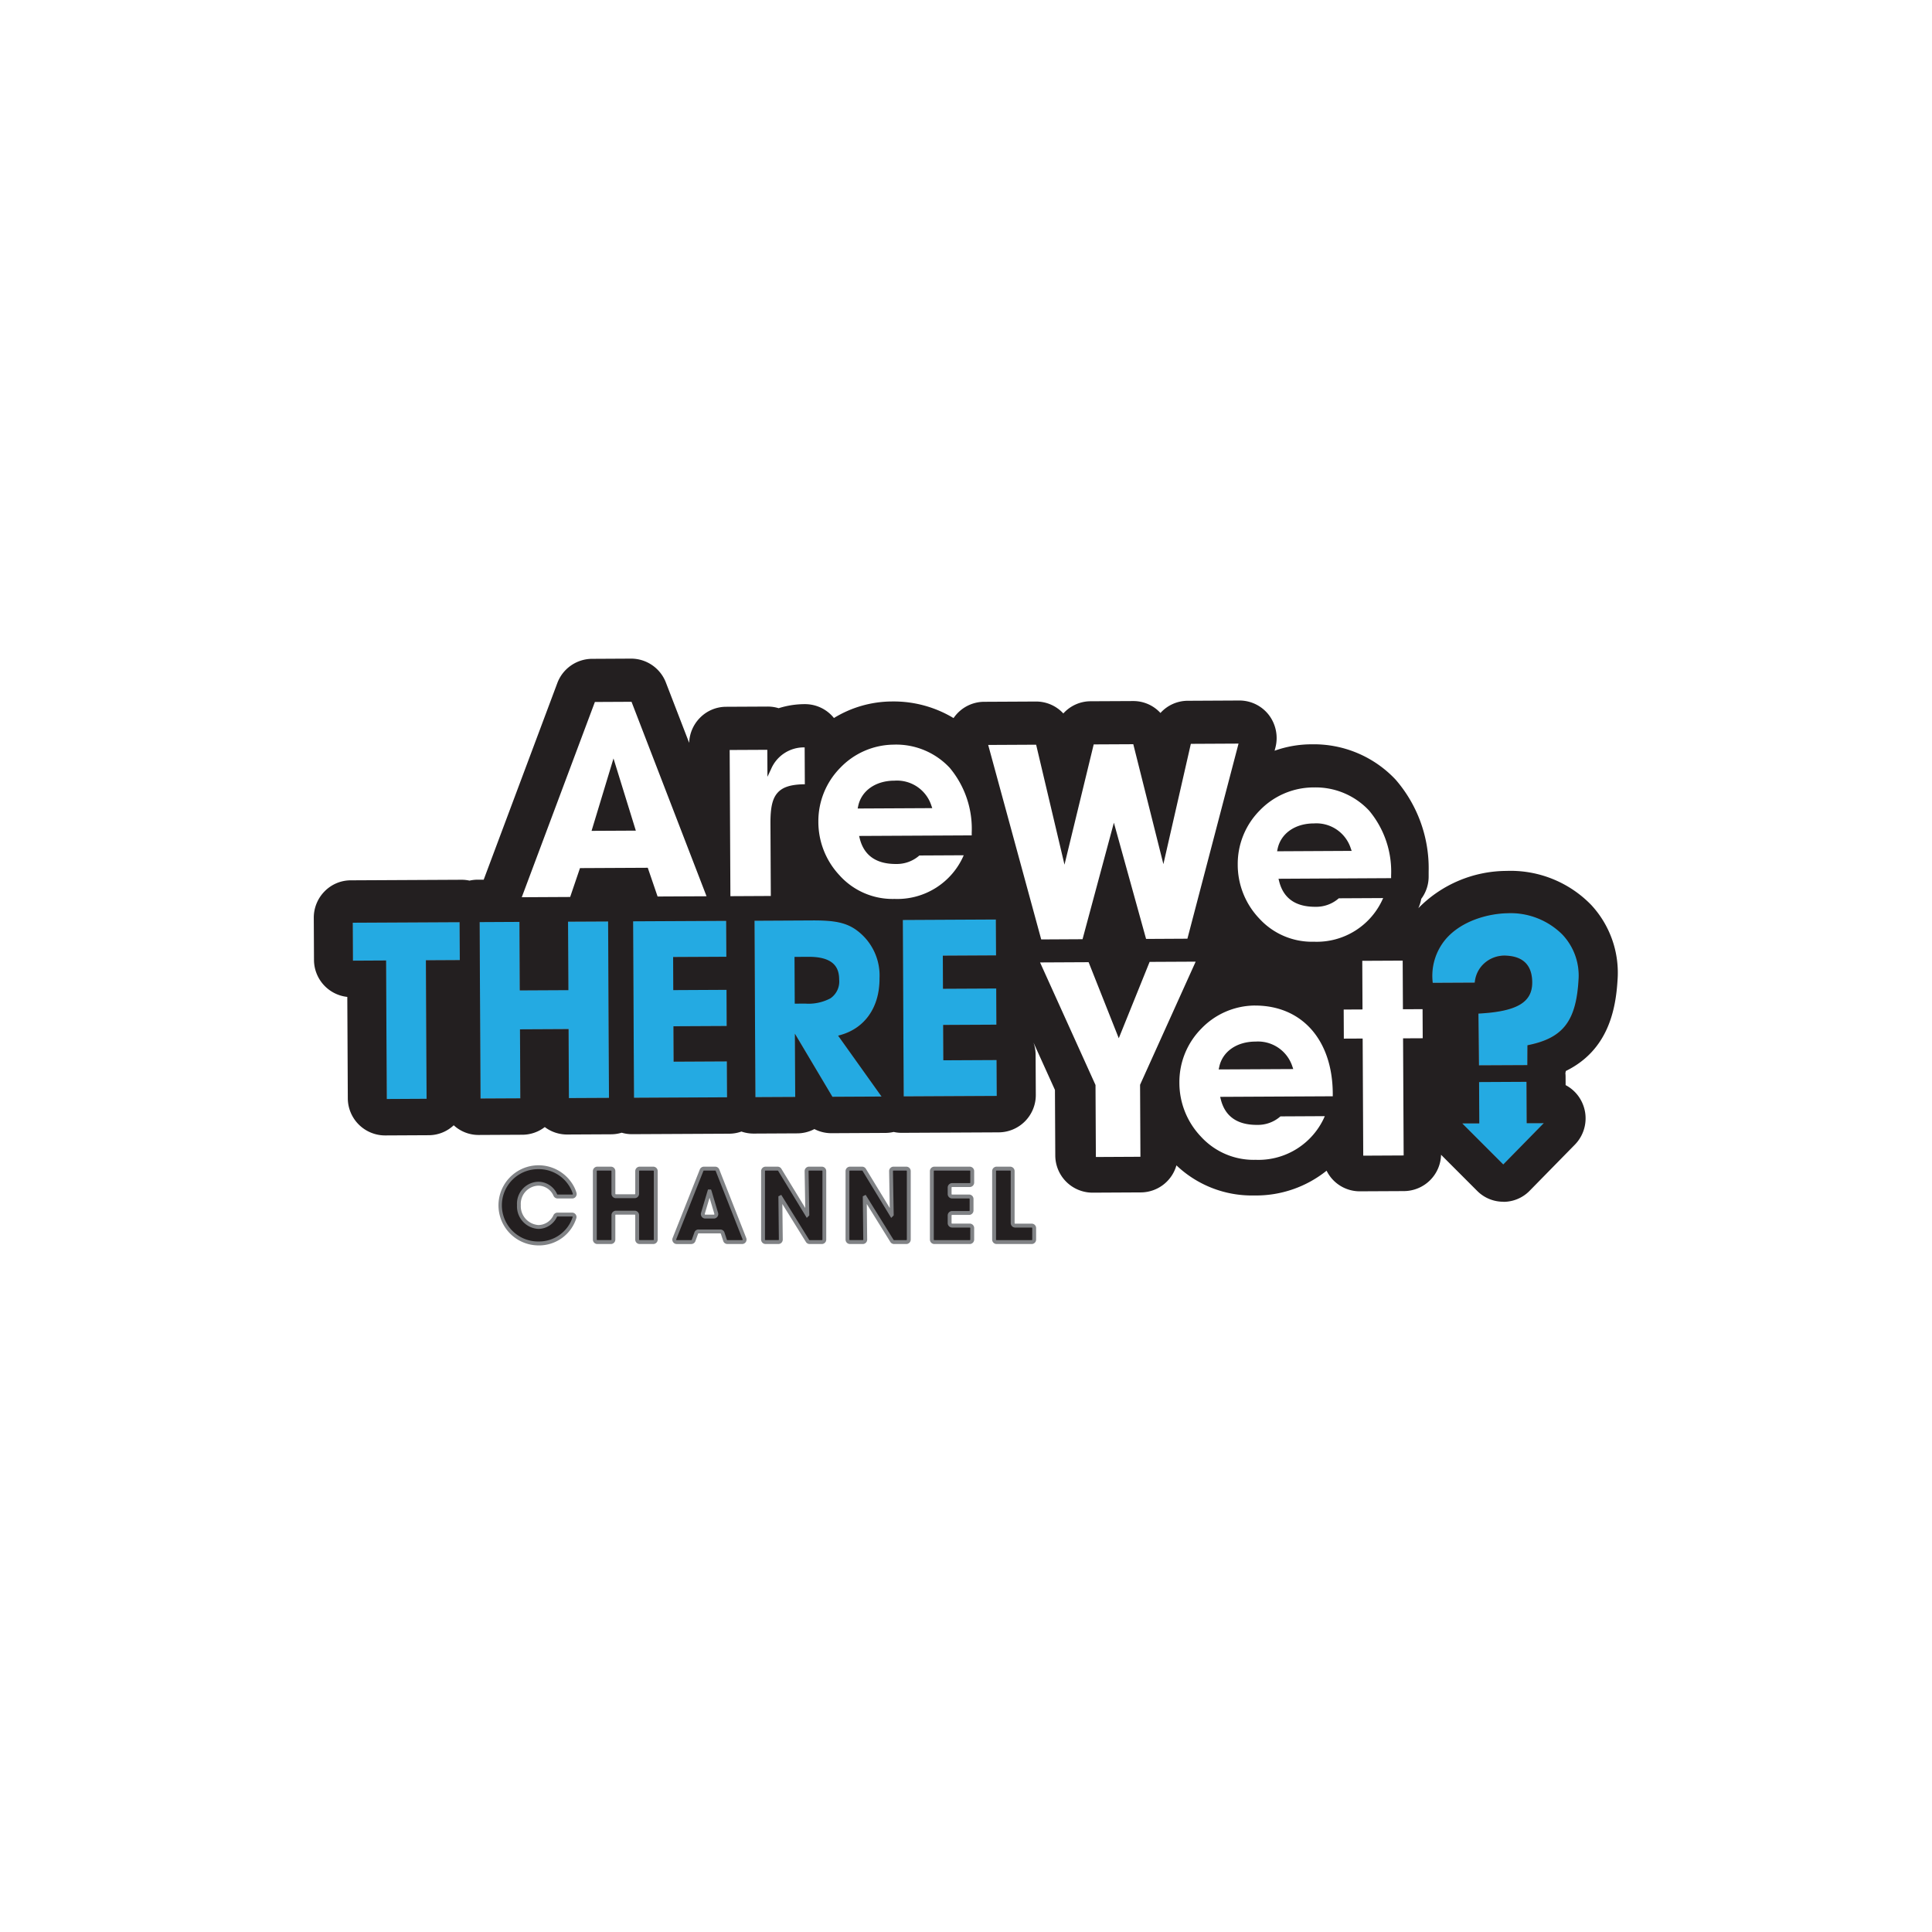 <svg xmlns="http://www.w3.org/2000/svg" xmlns:xlink="http://www.w3.org/1999/xlink" width="261" height="261" viewBox="0 0 261 261">
  <defs>
    <filter id="Ellipse_34" x="0" y="0" width="261" height="261" filterUnits="userSpaceOnUse">
      <feOffset dy="2" input="SourceAlpha"/>
      <feGaussianBlur stdDeviation="7.5" result="blur"/>
      <feFlood flood-opacity="0.102"/>
      <feComposite operator="in" in2="blur"/>
      <feComposite in="SourceGraphic"/>
    </filter>
    <clipPath id="clip-path">
      <rect id="Rectangle_7865" data-name="Rectangle 7865" width="176.433" height="100.246" transform="translate(75.6 97.6)" fill="#fff"/>
    </clipPath>
  </defs>
  <g id="Group_25296" data-name="Group 25296" transform="translate(5.5 3.5)">
    <g id="Group_24709" data-name="Group 24709">
      <g transform="matrix(1, 0, 0, 1, -5.5, -3.5)" filter="url(#Ellipse_34)">
        <circle id="Ellipse_34-2" data-name="Ellipse 34" cx="108" cy="108" r="108" transform="translate(22.5 20.5)" fill="#fff"/>
      </g>
    </g>
    <g id="Group_25330" data-name="Group 25330" transform="translate(-38.816 -22.723)" clip-path="url(#clip-path)">
      <path id="Path_62466" data-name="Path 62466" d="M164.625,136.291h-.064a10.136,10.136,0,0,0-7.2,3.131,10.253,10.253,0,0,0-2.952,7.268,10.552,10.552,0,0,0,2.918,7.319,9.644,9.644,0,0,0,7.351,3.128h.065a9.762,9.762,0,0,0,9.312-5.9l-5.992.03a4.61,4.61,0,0,1-3.157,1.148h-.046c-2.654,0-4.289-1.163-4.859-3.46l-.082-.327,15.214-.077v-.377c-.037-7.224-4.155-11.88-10.5-11.88Z" transform="translate(38.231 18.77)" fill="#fff"/>
      <path id="Path_62467" data-name="Path 62467" d="M141.734,132.4l7.491,16.559v.056l.049,9.668,6.019-.03-.048-9.726.024-.053,7.485-16.58-6.221.031-4.167,10.316-4.074-10.274Z" transform="translate(32.084 16.834)" fill="#fff"/>
      <path id="Path_62468" data-name="Path 62468" d="M171.649,159.254l-.079-15.821-2.541.012L169,138.462l2.541-.013-.031-6.57,6.5-.033.031,6.57,2.655-.013.024,4.983-2.654.013.079,15.823Z" transform="translate(45.313 16.614)" fill="#fff"/>
      <path id="Path_62469" data-name="Path 62469" d="M169.938,116.447h-.065a10.139,10.139,0,0,0-7.2,3.131,10.256,10.256,0,0,0-2.952,7.268,10.542,10.542,0,0,0,2.918,7.319,9.64,9.64,0,0,0,7.35,3.129h.065a9.767,9.767,0,0,0,9.312-5.9l-5.992.03a4.611,4.611,0,0,1-3.157,1.15h-.046c-2.654,0-4.289-1.164-4.859-3.46l-.082-.327,15.212-.08v-.374a12.832,12.832,0,0,0-2.961-8.738,9.858,9.858,0,0,0-7.537-3.141Z" transform="translate(40.808 9.143)" fill="#fff"/>
      <path id="Path_62470" data-name="Path 62470" d="M137.014,112.638l7.166,26.285,5.584-.028L154,123.154l4.351,15.7,5.581-.028,6.907-26.357-6.444.033-3.707,16.244-4.068-16.2-5.349.027-3.946,16.246-3.829-16.207Z" transform="translate(29.794 7.213)" fill="#fff"/>
      <path id="Path_62471" data-name="Path 62471" d="M124.481,130.273a9.641,9.641,0,0,0,7.35,3.128h.065a9.759,9.759,0,0,0,9.312-5.9l-5.992.03a4.606,4.606,0,0,1-3.156,1.148c-2.676.01-4.334-1.151-4.907-3.46l-.08-.327,15.212-.077v-.377a12.832,12.832,0,0,0-2.961-8.738,9.886,9.886,0,0,0-7.6-3.141,10.124,10.124,0,0,0-7.2,3.131,10.253,10.253,0,0,0-2.952,7.268,10.532,10.532,0,0,0,2.918,7.317Z" transform="translate(22.298 7.255)" fill="#fff"/>
      <path id="Path_62472" data-name="Path 62472" d="M104.465,108.689,94.59,135.061l6.538-.034,1.327-3.9,9.158-.046,1.326,3.882,6.612-.033-10.136-26.27Z" transform="translate(9.213 5.368)" fill="#fff"/>
      <path id="Path_62473" data-name="Path 62473" d="M113.5,113.152l.1,19.749,5.459-.027-.049-9.781c-.009-2.122.251-3.307.9-4.089.692-.83,1.816-1.2,3.745-1.221l-.024-4.981a4.807,4.807,0,0,0-4.536,2.929l-.492,1.043-.018-3.647-5.085.025Z" transform="translate(18.387 7.376)" fill="#fff"/>
      <path id="Path_62474" data-name="Path 62474" d="M89.448,134.6l.093,18.711-5.9.03-.093-18.711-4.478.024L79.039,129,94,128.926l.028,5.654Zm18.8,18.616L108.2,143.9l-6.039.03.046,9.322-5.9.03-.121-24.366,5.9-.03.046,9.252,6.039-.03-.046-9.252,5.937-.03.12,24.364-5.937.03Zm8.793-.045-.12-24.365,13.094-.065.027,5.379-7.191.037.019,3.942,7.191-.037.027,5.415-7.191.036.021,4.249,7.191-.036.027,5.381Zm26.922-.137-4.653-7.824.039,7.847-5.9.03-.122-24.364,8.008-.042c2.546-.013,4.478.149,6.113,1.305a7.855,7.855,0,0,1,3.29,6.8c.019,3.94-2,6.9-5.424,7.874L151.255,153l-7.295.037Zm9.518-.048-.122-24.365,13.1-.065.027,5.379-7.192.036.019,3.942,7.192-.036.027,5.413-7.192.037.021,4.249,7.192-.036.027,5.379Zm81.254,9.306-6.18-6.18,2.673-.009-.027-5.581,6.93-.034.027,5.592,2.675-.009-6.1,6.221ZM245.158,137.1c-.336,5.44-2.073,7.922-6.894,8.93l-.016,2.727-7.053.036-.077-7.509c5.575-.252,7.279-1.556,7.268-3.97-.01-2.057-1.008-3.227-3.221-3.342a3.721,3.721,0,0,0-4.025,3.645l-6.168.031c-.76-6.959,5.471-9.82,10.295-9.937C240.536,127.588,245.528,131.122,245.158,137.1Z" transform="translate(1.669 14.608)" fill="#24aae2"/>
      <path id="Path_62475" data-name="Path 62475" d="M234.816,162.755,228,155.941l3.045-.01-.028-5.58,7.452-.039.027,5.593,3.042-.01-6.723,6.86Zm-5.548-6.292,5.545,5.545,5.473-5.583-2.306.007-.028-5.592-6.408.033.028,5.581-2.3.007ZM83.46,153.693l-.093-18.71-4.478.022-.03-6.181,15.483-.079.03,6.183-4.58.022.093,18.711-6.425.033Zm.426-19.24.093,18.711,5.381-.028-.093-18.711,4.58-.024-.026-5.127-14.439.073.026,5.128,4.478-.024Zm12.238,19.176L96,128.737l6.425-.033.046,9.252,5.517-.028-.046-9.252,6.458-.031.123,24.891-6.459.033-.046-9.321-5.517.028.046,9.321-6.425.033Zm.4-24.368.119,23.838,5.381-.027-.046-9.322,6.561-.033.046,9.321,5.415-.027-.119-23.838-5.414.027.046,9.252-6.561.033-.046-9.252-5.381.028Zm20.335,24.264-.123-24.892,13.616-.068.03,5.906-7.191.037.016,3.413,7.191-.036.03,5.942-7.191.036.018,3.722,7.191-.036.03,5.906Zm.4-24.368.119,23.838,12.572-.064-.024-4.853-7.191.037-.024-4.778,7.191-.036-.024-4.888-7.191.037-.022-4.469,7.191-.036-.024-4.853-12.572.064Zm16,24.283-.122-24.891,8.266-.042c2.74-.015,4.641.2,6.266,1.353a8.087,8.087,0,0,1,3.4,7.017c.019,3.943-1.938,6.915-5.259,8.021l6.028,8.447-7.95.04-4.24-7.129.036,7.151-6.425.031Zm.4-24.366.119,23.838,5.381-.027-.042-8.544,5.066,8.519,6.639-.034-5.866-8.222.358-.1c3.3-.942,5.253-3.79,5.234-7.622a7.583,7.583,0,0,0-3.177-6.587c-1.521-1.077-3.27-1.273-5.966-1.259l-7.745.04ZM153.3,153.339l-.123-24.891,13.617-.07.03,5.908-7.192.036.016,3.414,7.192-.036.03,5.941-7.192.037.019,3.722,7.192-.036.028,5.906Zm.4-24.368.119,23.838,12.575-.064-.024-4.852-7.192.036-.024-4.776,7.191-.036-.024-4.888-7.192.036-.021-4.467,7.191-.037-.024-4.852-12.575.064Zm77.317,20.172-.082-8.026.252-.012c5.838-.263,7.029-1.671,7.02-3.705-.01-2-.955-2.975-2.975-3.079a3.562,3.562,0,0,0-2.7.968,3.4,3.4,0,0,0-1.048,2.412v.263l-6.661.034-.027-.236a8.269,8.269,0,0,1,1.88-6.572c2.249-2.6,5.951-3.591,8.667-3.656a10.423,10.423,0,0,1,7.843,3.045A8.576,8.576,0,0,1,245.5,137.2c-.345,5.594-2.219,8.089-6.894,9.126l-.018,2.776-7.571.039Zm.446-7.522.071,6.992,6.536-.031.016-2.681.206-.045c4.6-.961,6.35-3.236,6.686-8.688a8.056,8.056,0,0,0-2.171-6.224,9.907,9.907,0,0,0-7.454-2.884c-2.606.064-6.151,1.01-8.287,3.477a7.7,7.7,0,0,0-1.778,5.932l5.678-.028a3.925,3.925,0,0,1,1.2-2.534,4.1,4.1,0,0,1,3.091-1.112c2.292.119,3.457,1.332,3.469,3.6C238.742,140.12,236.633,141.351,231.463,141.622Z" transform="translate(1.581 14.521)" fill="#808285"/>
      <path id="Path_62476" data-name="Path 62476" d="M162.823,139.75c-2.468.012-4.218,1.305-4.62,3.233l9.383-.048a4.637,4.637,0,0,0-4.763-3.186Z" transform="translate(40.073 20.448)" fill="#231f20"/>
      <path id="Path_62477" data-name="Path 62477" d="M157.986,143.334l.067-.319c.432-2.078,2.345-3.429,4.874-3.443h.039a4.883,4.883,0,0,1,4.972,3.362l.12.349Zm4.944-3.235c-2.173.012-3.781,1.038-4.285,2.7l8.666-.043a4.4,4.4,0,0,0-4.345-2.661Z" transform="translate(39.968 20.362)" fill="#231f20"/>
      <path id="Path_62478" data-name="Path 62478" d="M247.972,138.108a14.956,14.956,0,0,0-11.268-4.525,16.41,16.41,0,0,0-11.939,5.205,12.946,12.946,0,0,0-.934,1.219c-.055-.013-.108-.025-.165-.036a18.937,18.937,0,0,0,.909-1.755,4.845,4.845,0,0,0,.37-1.23,4.806,4.806,0,0,0,.985-2.949l0-.642c-.049-10.005-6.463-16.96-15.6-16.914a14.764,14.764,0,0,0-5.336,1.025l.241-.919a4.83,4.83,0,0,0-.835-4.161,4.736,4.736,0,0,0-3.78-1.862l-6.99.036a4.73,4.73,0,0,0-3.674,1.787,4.726,4.726,0,0,0-3.691-1.749l-5.758.03a4.733,4.733,0,0,0-3.673,1.785,4.732,4.732,0,0,0-3.692-1.748l-7.028.034a4.737,4.737,0,0,0-3.762,1.9,4.861,4.861,0,0,0-.273.407,15.254,15.254,0,0,0-8.416-2.342,14.854,14.854,0,0,0-7.886,2.32,4.723,4.723,0,0,0-3.852-1.959,11.281,11.281,0,0,0-3.549.563,4.652,4.652,0,0,0-1.5-.235l-5.608.028a4.773,4.773,0,0,0-4.724,4.821l.006,1.2-3.655-9.471a4.75,4.75,0,0,0-4.449-3.055l-5.308.027a4.752,4.752,0,0,0-4.418,3.1L98.711,134.777l-1.005,0a4.8,4.8,0,0,0-1.091.134,4.725,4.725,0,0,0-1.092-.122l-14.961.076a4.772,4.772,0,0,0-4.724,4.821l.028,5.654a4.777,4.777,0,0,0,4.5,4.767l.069,13.922a4.774,4.774,0,0,0,4.773,4.773l5.9-.03a4.716,4.716,0,0,0,3.373-1.445,4.713,4.713,0,0,0,3.388,1.411l5.9-.03a4.7,4.7,0,0,0,3.014-1.109,4.706,4.706,0,0,0,3.025,1.08l5.937-.03a4.723,4.723,0,0,0,1.427-.229,4.733,4.733,0,0,0,1.429.214l13.094-.067a4.7,4.7,0,0,0,1.653-.307,4.721,4.721,0,0,0,1.656.291l5.9-.03a4.694,4.694,0,0,0,2.3-.615,4.7,4.7,0,0,0,2.309.591l7.295-.037a4.668,4.668,0,0,0,1.108-.138,4.755,4.755,0,0,0,1.115.128l13.1-.067a4.772,4.772,0,0,0,4.724-4.821l-.027-5.379a4.832,4.832,0,0,0-.5-2.122,5.16,5.16,0,0,0,.26-.656l3.373,7.455.043,8.9a4.772,4.772,0,0,0,4.773,4.772l6.542-.033a4.766,4.766,0,0,0,4.643-3.9,14.564,14.564,0,0,0,10.693,4.313,14.828,14.828,0,0,0,9.839-3.506,4.749,4.749,0,0,0,4.4,2.944l5.981-.031a4.775,4.775,0,0,0,4.726-4.821l0-.456,5.326,5.326a4.717,4.717,0,0,0,6.716-.034l6.1-6.221a4.833,4.833,0,0,0,1.005-5.228,4.769,4.769,0,0,0-2.327-2.471l-.006-1.283a4.548,4.548,0,0,0-.03-.515c.037-.147.067-.3.092-.447,5.654-2.7,6.707-8.045,6.958-12.105a13.211,13.211,0,0,0-3.477-9.958ZM91,145.667l.093,18.711-5.9.03L85.1,145.7l-4.478.024-.028-5.655,14.961-.076.027,5.655Zm18.8,18.616-.046-9.321-6.039.031.046,9.321-5.9.03-.121-24.365,5.9-.03.046,9.252,6.039-.031-.046-9.252,5.937-.03.12,24.365-5.937.03Zm1.942-31.072-1.327,3.9-7.1.036,10.072-26.9,5.308-.027,10.341,26.8-7.178.037-1.328-3.884Zm6.851,31.027-.12-24.364,13.094-.067.027,5.381-7.191.036.019,3.942,7.191-.036.027,5.413-7.191.037.021,4.249,7.191-.037.027,5.381ZM131.612,137l-.1-20.278,5.608-.028.013,2.756a5.146,5.146,0,0,1,5.03-3.085l.028,5.513h-.15c-3.738.019-4.518,1.307-4.5,5.046l.049,10.044-5.981.03Zm13.9,27.1-4.653-7.824.039,7.849-5.9.03-.12-24.365,8.006-.04c2.546-.013,4.478.149,6.113,1.3a7.855,7.855,0,0,1,3.29,6.8c.019,3.942-2,6.9-5.422,7.874l5.945,8.332-7.295.037Zm.968-29.934a10.746,10.746,0,0,1-2.991-7.5A10.651,10.651,0,0,1,153.9,116c6.392-.033,10.789,4.589,10.827,12.142,0,.189,0,.414,0,.642l-15.141.077c.535,2.149,2.073,3.275,4.653,3.261a4.358,4.358,0,0,0,3.059-1.148l6.5-.033a10.112,10.112,0,0,1-9.725,6.431,9.875,9.875,0,0,1-7.605-3.209Zm8.55,29.887-.122-24.365,13.1-.065L168.03,145l-7.192.037.019,3.942,7.192-.037.027,5.415-7.192.036.021,4.249,7.192-.036.027,5.381Zm11.324-48.014,7.028-.036,3.628,15.35,3.738-15.387,5.756-.03,3.852,15.35,3.512-15.387,6.99-.036-7.044,26.885-5.982.031-4.148-14.972-4.038,15.012-5.982.031-7.31-26.813Zm21.123,46.238.05,9.931-6.542.034-.05-9.931L173.3,145.434l7.14-.037,3.9,9.836,3.989-9.876,6.8-.034Zm15.545,5.1a4.358,4.358,0,0,0,3.059-1.148l6.506-.034a10.112,10.112,0,0,1-9.726,6.431,9.869,9.869,0,0,1-7.6-3.208,10.742,10.742,0,0,1-2.991-7.5A10.651,10.651,0,0,1,202.68,151.25c6.393-.033,10.789,4.591,10.828,12.142,0,.189,0,.416,0,.642l-15.139.077c.533,2.15,2.072,3.275,4.651,3.261Zm7.727-24.218a9.87,9.87,0,0,1-7.605-3.209,10.743,10.743,0,0,1-2.991-7.5,10.651,10.651,0,0,1,10.415-10.663c6.392-.031,10.788,4.591,10.827,12.144,0,.189,0,.414,0,.642l-15.139.076c.533,2.15,2.072,3.275,4.651,3.263a4.365,4.365,0,0,0,3.059-1.148l6.5-.033a10.113,10.113,0,0,1-9.725,6.431Zm12.337,28.874-5.981.031-.079-15.823-2.541.013-.022-4.455,2.543-.013-.033-6.57,5.981-.031.034,6.57,2.654-.013.021,4.455-2.654.015.08,15.823Zm13.2,1.332-6.181-6.18,2.673-.01-.027-5.58,6.93-.036.027,5.593,2.675-.01-6.1,6.221Zm10.424-25.2c-.336,5.44-2.073,7.922-6.894,8.93l-.016,2.728-7.053.036-.077-7.51c5.575-.252,7.28-1.555,7.268-3.97-.01-2.057-1.008-3.227-3.221-3.342a3.721,3.721,0,0,0-4.025,3.645l-6.168.031c-.76-6.958,5.471-9.82,10.295-9.936C242.088,138.652,247.079,142.188,246.709,148.167Z" transform="translate(0.116 3.548)" fill="#231f20"/>
      <path id="Path_62479" data-name="Path 62479" d="M236.368,178.108a4.958,4.958,0,0,1-3.526-1.464l-4.88-4.882a5.041,5.041,0,0,1-4.983,4.908L217,176.7h-.027a4.991,4.991,0,0,1-4.475-2.785,15.239,15.239,0,0,1-9.742,3.347h-.092a14.787,14.787,0,0,1-10.452-4.069,5.024,5.024,0,0,1-4.79,3.655l-6.542.034h-.025a5.041,5.041,0,0,1-5.009-5.035l-.045-8.842-2.9-6.405a5.087,5.087,0,0,1,.287,1.669l.027,5.379a5.043,5.043,0,0,1-4.984,5.087l-13.1.065a4.759,4.759,0,0,1-1.114-.12,4.992,4.992,0,0,1-1.109.132l-7.295.037h-.025a4.987,4.987,0,0,1-2.283-.557,5,5,0,0,1-2.3.579l-5.9.03h-.022a4.96,4.96,0,0,1-1.635-.275,4.959,4.959,0,0,1-1.653.291l-13.094.065a4.814,4.814,0,0,1-1.429-.2,4.983,4.983,0,0,1-1.427.215l-5.937.03h-.026a4.983,4.983,0,0,1-3-1.007,4.991,4.991,0,0,1-3.015,1.038l-5.9.03h-.026a4.935,4.935,0,0,1-3.361-1.31,4.936,4.936,0,0,1-3.374,1.343l-5.9.03h-.026a5.04,5.04,0,0,1-5.009-5.035l-.068-13.678a5.042,5.042,0,0,1-4.5-5.009l-.028-5.654a5.06,5.06,0,0,1,1.449-3.587,4.953,4.953,0,0,1,3.535-1.5l14.961-.076a4.925,4.925,0,0,1,1.092.116,4.982,4.982,0,0,1,1.091-.126l.826,0,9.948-26.567a5.041,5.041,0,0,1,4.661-3.269l5.308-.028h.025a5.04,5.04,0,0,1,4.668,3.223l3.148,8.158a5.048,5.048,0,0,1,1.447-3.376,4.953,4.953,0,0,1,3.535-1.5l5.608-.028a5.016,5.016,0,0,1,1.5.221,11.657,11.657,0,0,1,3.549-.549h.025a5.009,5.009,0,0,1,3.893,1.874,15.13,15.13,0,0,1,7.821-2.235h.092a15.658,15.658,0,0,1,8.245,2.244c.046-.068.1-.138.146-.2a5.021,5.021,0,0,1,3.968-2l7.026-.036a4.992,4.992,0,0,1,3.691,1.611,4.971,4.971,0,0,1,3.674-1.648l5.758-.028h.025a4.964,4.964,0,0,1,3.664,1.61,4.975,4.975,0,0,1,3.674-1.647l6.99-.036h.025a5.02,5.02,0,0,1,3.962,1.963,5.137,5.137,0,0,1,.881,4.392l-.113.429a14.967,14.967,0,0,1,4.954-.867h.089a15.142,15.142,0,0,1,11.309,4.773,18.271,18.271,0,0,1,4.461,12.405l0,.642a5.031,5.031,0,0,1-1,3.058,5.06,5.06,0,0,1-.38,1.231l-.013.03a16.78,16.78,0,0,1,11.9-5.036,15.169,15.169,0,0,1,11.464,4.608,13.464,13.464,0,0,1,3.546,10.154c-.241,3.921-1.231,9.444-6.983,12.267-.018.1-.039.193-.061.288.016.163.025.33.025.5l.006,1.12a5.028,5.028,0,0,1,2.306,2.532,5.086,5.086,0,0,1-1.06,5.516l-6.1,6.22a4.947,4.947,0,0,1-3.535,1.5h-.024Zm-8.932-7.613,5.773,5.774a4.457,4.457,0,0,0,6.347-.033l6.1-6.221a4.552,4.552,0,0,0,.949-4.941,4.507,4.507,0,0,0-2.2-2.336l-.147-.071-.007-1.447a4.421,4.421,0,0,0-.028-.487l-.006-.049.012-.046c.036-.138.064-.281.088-.423l.021-.138.125-.059c5.612-2.685,6.573-8.067,6.809-11.883a12.939,12.939,0,0,0-3.405-9.759,14.652,14.652,0,0,0-11.073-4.443,16.147,16.147,0,0,0-11.749,5.115,12.765,12.765,0,0,0-.913,1.194l-.1.15-.175-.042c-.051-.012-.1-.024-.154-.034l-.361-.073.189-.321a18.422,18.422,0,0,0,.894-1.73,4.574,4.574,0,0,0,.35-1.163l.01-.065.042-.053a4.524,4.524,0,0,0,.93-2.786l0-.643a17.737,17.737,0,0,0-4.323-12.047,14.43,14.43,0,0,0-10.923-4.6h-.091a14.48,14.48,0,0,0-5.244,1.007l-.478.189.373-1.421a4.6,4.6,0,0,0-.789-3.933,4.5,4.5,0,0,0-3.549-1.76H200.7l-6.99.036a4.451,4.451,0,0,0-3.472,1.689l-.2.251-.2-.249a4.454,4.454,0,0,0-3.465-1.653h-.024l-5.756.028a4.463,4.463,0,0,0-3.472,1.689l-.2.252-.2-.249a4.452,4.452,0,0,0-3.466-1.654h-.024l-7.028.036a4.5,4.5,0,0,0-3.554,1.8c-.094.125-.18.254-.26.385l-.137.23-.226-.144a15.131,15.131,0,0,0-8.274-2.3A14.63,14.63,0,0,0,146,113.331l-.206.131-.143-.2a4.5,4.5,0,0,0-3.642-1.85,11.011,11.011,0,0,0-3.468.549l-.082.027-.082-.027a4.313,4.313,0,0,0-1.414-.223l-5.608.03a4.432,4.432,0,0,0-3.166,1.344,4.523,4.523,0,0,0-1.3,3.211l.012,2.623-4.166-10.8a4.513,4.513,0,0,0-4.181-2.886h-.022l-5.308.027a4.513,4.513,0,0,0-4.175,2.929L98.977,135.126l-1.185.006a4.45,4.45,0,0,0-1.031.125l-.06.015-.06-.013a4.39,4.39,0,0,0-1.032-.116l-14.961.077a4.432,4.432,0,0,0-3.167,1.343,4.525,4.525,0,0,0-1.3,3.211l.028,5.655a4.512,4.512,0,0,0,4.255,4.5l.246.013.071,14.171a4.516,4.516,0,0,0,4.487,4.51h.023l5.9-.03a4.437,4.437,0,0,0,3.189-1.366l.185-.192.187.19a4.437,4.437,0,0,0,3.178,1.334h.023l5.9-.03a4.48,4.48,0,0,0,2.849-1.049l.165-.14.166.137a4.45,4.45,0,0,0,2.859,1.02l5.938-.03a4.455,4.455,0,0,0,1.349-.215l.079-.025.077.025a4.555,4.555,0,0,0,1.351.2l13.094-.067a4.378,4.378,0,0,0,1.562-.291l.091-.034.091.034a4.44,4.44,0,0,0,1.567.275l5.9-.03a4.456,4.456,0,0,0,2.179-.581l.126-.071.128.07a4.469,4.469,0,0,0,2.182.56l7.295-.037a4.389,4.389,0,0,0,1.048-.131l.061-.015.061.015a4.544,4.544,0,0,0,1.053.12l13.1-.067a4.516,4.516,0,0,0,4.466-4.555l-.027-5.381a4.534,4.534,0,0,0-.474-2l-.058-.117.056-.117a4.615,4.615,0,0,0,.247-.621l.2-.651,3.676,8.128v.056l.045,8.9a4.515,4.515,0,0,0,4.488,4.51h.022l6.542-.034a4.5,4.5,0,0,0,4.387-3.686l.091-.484.349.345a14.3,14.3,0,0,0,10.418,4.239h.089a14.477,14.477,0,0,0,9.671-3.443l.272-.233.138.331a4.476,4.476,0,0,0,4.139,2.782h.024l5.981-.03a4.517,4.517,0,0,0,4.466-4.556l-.006-1.092Zm8.935,3.327-6.814-6.814L232.6,167l-.027-5.58,7.451-.039.028,5.593,3.042-.01-6.725,6.86Zm-5.548-6.292,5.544,5.546,5.473-5.583-2.306.007-.028-5.592-6.407.033.027,5.581-2.3.007Zm-27.944,5.443a10.14,10.14,0,0,1-7.727-3.29A11.071,11.071,0,0,1,192.089,162a10.772,10.772,0,0,1,3.1-7.641,10.651,10.651,0,0,1,7.571-3.288h.068c6.661,0,10.983,4.862,11.021,12.405l0,.906-15.059.076c.576,1.816,2.009,2.736,4.264,2.736h.042a4.071,4.071,0,0,0,2.889-1.081l.073-.067,7.013-.034-.169.374c-1.972,4.345-5.323,6.561-9.961,6.585Zm-.048-21.371h-.065a10.13,10.13,0,0,0-7.2,3.131A10.251,10.251,0,0,0,192.612,162a10.545,10.545,0,0,0,2.918,7.319,9.641,9.641,0,0,0,7.35,3.128h.065a9.763,9.763,0,0,0,9.313-5.9l-5.994.031a4.616,4.616,0,0,1-3.156,1.148h-.048c-2.654,0-4.288-1.164-4.859-3.462l-.08-.325,15.212-.077v-.377c-.036-7.225-4.155-11.881-10.5-11.881ZM180.81,172.594l-.05-10.137-7.781-17.2,7.723-.04,3.725,9.4,3.811-9.435,7.387-.037-7.8,17.278.05,10.137-7.065.034Zm-7.02-26.812,7.491,16.559v.056l.049,9.668,6.019-.031-.048-9.726.024-.052,7.487-16.581-6.221.031-4.167,10.316-4.074-10.274-6.558.033Zm43.14,26.63-.079-15.821-2.541.012-.025-4.983,2.543-.012-.033-6.57,6.5-.034.033,6.572,2.654-.013.025,4.983-2.654.013.077,15.823-6.5.033Zm.441-16.351.079,15.823,5.459-.028-.079-15.821,2.654-.013-.019-3.93-2.654.013-.033-6.57-5.459.027.031,6.57-2.541.013.019,3.928,2.541-.012Zm-132.356,8.7-.093-18.71-4.478.022-.03-6.181,15.483-.079.03,6.181-4.58.024.093,18.711Zm.426-19.24.093,18.711,5.381-.028-.093-18.711,4.58-.024-.026-5.127-14.439.073.026,5.128,4.478-.024ZM97.679,164.7,97.555,139.8l6.425-.033.046,9.252,5.517-.028-.046-9.252,6.459-.031.123,24.891-6.459.033-.046-9.321-5.517.028.046,9.321-6.425.033Zm.4-24.368.119,23.838,5.381-.027-.046-9.322,6.561-.033.046,9.321,5.416-.027-.119-23.838-5.414.027.046,9.252-6.561.033-.046-9.252-5.381.028Zm20.334,24.264L118.29,139.7l13.617-.068.03,5.906-7.192.037.016,3.413,7.192-.036.028,5.942-7.191.036.018,3.722,7.192-.036.03,5.906Zm.4-24.368.119,23.838L131.506,164l-.024-4.853-7.192.037-.024-4.778,7.192-.036-.024-4.888-7.192.037-.022-4.469,7.192-.036-.024-4.853-12.573.064Zm16,24.283-.123-24.891,8.268-.042c2.737-.015,4.641.2,6.266,1.353a8.083,8.083,0,0,1,3.4,7.017c.019,3.943-1.938,6.915-5.259,8.021l6.028,8.447-7.95.04-4.24-7.129.036,7.151-6.425.031Zm.4-24.366.119,23.838,5.382-.027-.043-8.544,5.066,8.519,6.64-.034-5.866-8.222.358-.1c3.3-.942,5.253-3.79,5.234-7.622a7.584,7.584,0,0,0-3.178-6.587c-1.519-1.077-3.269-1.273-5.964-1.259l-7.746.04Zm19.635,24.266-.125-24.891,13.617-.07.03,5.908-7.191.036.016,3.414,7.192-.036.03,5.941-7.192.037.018,3.722,7.192-.036.03,5.906Zm.4-24.368.119,23.838,12.573-.064-.024-4.852-7.192.036-.024-4.776,7.192-.036-.024-4.888-7.192.036-.022-4.467,7.191-.037-.024-4.852-12.573.064Zm77.317,20.172-.082-8.026.251-.012c5.84-.263,7.029-1.671,7.02-3.705-.01-2-.955-2.975-2.975-3.079a3.562,3.562,0,0,0-2.7.968,3.408,3.408,0,0,0-1.049,2.412v.263l-6.661.034-.025-.236a8.263,8.263,0,0,1,1.88-6.572c2.247-2.6,5.951-3.591,8.667-3.656a10.42,10.42,0,0,1,7.841,3.045,8.571,8.571,0,0,1,2.315,6.624c-.345,5.594-2.219,8.09-6.894,9.126l-.016,2.776-7.571.039Zm.444-7.522.073,6.992,6.536-.031.015-2.681.208-.045c4.6-.961,6.349-3.236,6.686-8.688a8.057,8.057,0,0,0-2.173-6.224,9.907,9.907,0,0,0-7.454-2.884c-2.606.064-6.151,1.01-8.287,3.477a7.689,7.689,0,0,0-1.776,5.932l5.678-.028a3.911,3.911,0,0,1,1.2-2.534,4.088,4.088,0,0,1,3.089-1.112c2.292.119,3.459,1.332,3.471,3.6C240.295,151.187,238.186,152.418,233.016,152.689Zm-22.25-9.183a10.14,10.14,0,0,1-7.727-3.29,11.066,11.066,0,0,1-3.064-7.681,10.776,10.776,0,0,1,3.1-7.641,10.641,10.641,0,0,1,7.57-3.287,10.376,10.376,0,0,1,7.99,3.312,13.344,13.344,0,0,1,3.1,9.092l0,.9-15.058.077c.581,1.827,2.036,2.745,4.305,2.736a4.081,4.081,0,0,0,2.889-1.083l.073-.065,7.013-.036-.171.376c-1.971,4.345-5.323,6.561-9.961,6.585h-.067Zm-.048-21.372h-.065a10.13,10.13,0,0,0-7.2,3.131,10.256,10.256,0,0,0-2.952,7.268,10.545,10.545,0,0,0,2.918,7.319,9.642,9.642,0,0,0,7.351,3.128h.064a9.763,9.763,0,0,0,9.312-5.9l-5.992.031a4.625,4.625,0,0,1-3.157,1.149h-.046c-2.654,0-4.289-1.164-4.859-3.462l-.082-.325,15.212-.082v-.373a12.834,12.834,0,0,0-2.961-8.74,9.863,9.863,0,0,0-7.537-3.141ZM173.55,143.2l-.053-.195-7.4-27.144,7.576-.037,3.425,14.495,3.529-14.53,6.166-.031,3.637,14.495,3.316-14.529,7.537-.039L194.1,143.1l-6.38.033-3.947-14.244-3.842,14.282-6.38.033Zm-6.771-26.814,7.167,26.287,5.583-.03,4.234-15.739,4.35,15.7,5.583-.03,6.907-26.357-6.444.033L190.451,132.5l-4.066-16.2-5.349.027-3.946,16.246-3.83-16.207-6.48.033ZM154.1,137.729a10.13,10.13,0,0,1-7.726-3.291,11.066,11.066,0,0,1-3.064-7.681,10.783,10.783,0,0,1,3.1-7.641,10.651,10.651,0,0,1,7.57-3.288h.07a10.358,10.358,0,0,1,7.92,3.313,13.34,13.34,0,0,1,3.1,9.092l.006.906-15.059.076c.578,1.816,2.009,2.737,4.264,2.737h.043a4.078,4.078,0,0,0,2.887-1.083l.074-.065,7.011-.036-.169.376a10.435,10.435,0,0,1-9.961,6.585h-.07Zm-7.348-3.656a9.642,9.642,0,0,0,7.35,3.129h.065a9.765,9.765,0,0,0,9.312-5.9l-5.992.03a4.617,4.617,0,0,1-3.157,1.148c-2.675.01-4.332-1.151-4.905-3.462l-.082-.325,15.214-.077v-.377a12.83,12.83,0,0,0-2.963-8.74,9.891,9.891,0,0,0-7.6-3.141,10.131,10.131,0,0,0-7.2,3.132,10.26,10.26,0,0,0-2.954,7.267,10.544,10.544,0,0,0,2.92,7.319ZM103.015,137.5l10.27-27.427,5.667-.028,10.541,27.322-7.743.04-1.328-3.884-8.413.043-1.327,3.9Zm10.633-26.9-9.876,26.371,6.538-.034,1.327-3.9,9.157-.046,1.328,3.882,6.612-.033L118.6,110.569l-4.95.025Zm17.79,26.758-.1-20.8,6.129-.033.01,2.038a5.416,5.416,0,0,1,4.773-2.363h.261l.031,6.039-.411,0c-1.828.009-2.863.318-3.46,1.034-.563.676-.789,1.761-.778,3.745l.05,10.308-6.5.033Zm.42-20.279.1,19.751,5.459-.028-.049-9.781c-.009-2.122.251-3.307.9-4.089.692-.83,1.816-1.2,3.745-1.221l-.024-4.981a4.811,4.811,0,0,0-4.537,2.929l-.49,1.043-.018-3.647-5.085.025Z" transform="translate(0.031 3.461)" fill="#231f20"/>
      <path id="Path_62480" data-name="Path 62480" d="M168.133,119.906c-2.467.013-4.218,1.305-4.619,3.233l9.383-.048A4.639,4.639,0,0,0,168.133,119.906Z" transform="translate(42.65 10.821)" fill="#231f20"/>
      <path id="Path_62481" data-name="Path 62481" d="M163.3,123.489l.065-.319c.434-2.079,2.346-3.431,4.874-3.443h.039a4.881,4.881,0,0,1,4.972,3.361l.122.349Zm4.943-3.235c-2.171.01-3.78,1.038-4.283,2.7l8.664-.043A4.41,4.41,0,0,0,168.24,120.254Z" transform="translate(42.544 10.735)" fill="#231f20"/>
      <path id="Path_62482" data-name="Path 62482" d="M129.979,116.016c-2.467.012-4.218,1.3-4.62,3.233l9.383-.048A4.633,4.633,0,0,0,129.979,116.016Z" transform="translate(24.14 8.934)" fill="#231f20"/>
      <path id="Path_62483" data-name="Path 62483" d="M125.145,119.6l.067-.319c.432-2.078,2.345-3.429,4.873-3.443h.039A4.881,4.881,0,0,1,135.1,119.2l.122.349Zm4.941-3.235c-2.17.01-3.78,1.038-4.283,2.7l8.664-.045A4.4,4.4,0,0,0,130.086,116.363Z" transform="translate(24.036 8.847)" fill="#231f20"/>
      <path id="Path_62484" data-name="Path 62484" d="M101.176,123.041l5.271-.027-2.66-8.6Z" transform="translate(12.408 8.159)" fill="#231f20"/>
      <path id="Path_62485" data-name="Path 62485" d="M100.939,123.6l2.963-9.781,3.016,9.75-5.979.03Zm2.967-8-2.26,7.466,4.562-.024-2.3-7.442Z" transform="translate(12.293 7.867)" fill="#231f20"/>
      <path id="Path_62486" data-name="Path 62486" d="M97.815,161.294a5.148,5.148,0,1,1-.027-10.3,5.055,5.055,0,0,1,4.327,2.333,4.491,4.491,0,0,1,.562,1.184.338.338,0,0,1-.319.438h-1.992a.336.336,0,0,1-.3-.2,2.515,2.515,0,0,0-2.292-1.528,2.723,2.723,0,0,0-2.628,2.9,2.773,2.773,0,0,0,2.641,2.949,2.541,2.541,0,0,0,2.273-1.49.33.33,0,0,1,.293-.186h1.982a.331.331,0,0,1,.319.429,5.037,5.037,0,0,1-4.841,3.472Z" transform="translate(8.266 25.905)" fill="#231f20"/>
      <path id="Path_62487" data-name="Path 62487" d="M106.961,160.71v-3.3a.333.333,0,0,0-.331-.336h-2.548a.335.335,0,0,0-.333.336v3.3a.333.333,0,0,1-.331.336h-1.845a.334.334,0,0,1-.333-.336v-9.249a.334.334,0,0,1,.333-.336h1.845a.333.333,0,0,1,.331.336v3.056a.334.334,0,0,0,.333.334h2.548a.333.333,0,0,0,.331-.334v-3.056a.333.333,0,0,1,.331-.336h1.846a.333.333,0,0,1,.331.336v9.249a.333.333,0,0,1-.331.336h-1.846A.333.333,0,0,1,106.961,160.71Z" transform="translate(12.439 25.967)" fill="#231f20"/>
      <path id="Path_62488" data-name="Path 62488" d="M115.323,160.817,115,159.84a.331.331,0,0,0-.313-.229h-2.941a.331.331,0,0,0-.312.22l-.358,1a.336.336,0,0,1-.312.221h-1.971a.335.335,0,0,1-.309-.46l3.676-9.251a.333.333,0,0,1,.309-.211H114a.331.331,0,0,1,.307.211l3.639,9.251a.335.335,0,0,1-.309.459H115.64a.333.333,0,0,1-.315-.229Zm-2.075-6.609h-.04l-.881,2.96a.334.334,0,0,0,.318.431h1.166a.334.334,0,0,0,.318-.431Z" transform="translate(15.941 25.967)" fill="#231f20"/>
      <path id="Path_62489" data-name="Path 62489" d="M122.827,161.046a.333.333,0,0,1-.282-.157l-3.645-5.875-.027.013.062,5.681a.334.334,0,0,1-.331.339h-1.736a.333.333,0,0,1-.331-.336v-9.249a.333.333,0,0,1,.331-.336h1.647a.334.334,0,0,1,.282.159l3.7,6.076.027-.027-.1-5.866a.334.334,0,0,1,.333-.34h1.733a.333.333,0,0,1,.331.334v9.251a.334.334,0,0,1-.331.336h-1.662Z" transform="translate(19.86 25.967)" fill="#231f20"/>
      <path id="Path_62490" data-name="Path 62490" d="M130.5,161.046a.333.333,0,0,1-.282-.157l-3.645-5.875-.027.013.062,5.681a.334.334,0,0,1-.333.339h-1.735a.333.333,0,0,1-.331-.336v-9.249a.333.333,0,0,1,.331-.336h1.646a.335.335,0,0,1,.284.159l3.7,6.076.027-.027-.1-5.866a.333.333,0,0,1,.331-.34h1.733a.334.334,0,0,1,.333.334v9.251a.336.336,0,0,1-.333.336H130.5Z" transform="translate(23.585 25.967)" fill="#231f20"/>
      <path id="Path_62491" data-name="Path 62491" d="M131.9,160.71v-9.249a.333.333,0,0,1,.331-.336h4.791a.333.333,0,0,1,.331.336v1.553a.333.333,0,0,1-.331.336h-2.39a.333.333,0,0,0-.331.336v.872a.333.333,0,0,0,.331.334h2.3a.334.334,0,0,1,.331.336v1.555a.333.333,0,0,1-.331.334h-2.3a.334.334,0,0,0-.331.336v1.032a.334.334,0,0,0,.331.336h2.39a.333.333,0,0,1,.331.334v1.555a.333.333,0,0,1-.331.336h-4.791a.333.333,0,0,1-.331-.336Z" transform="translate(27.31 25.967)" fill="#231f20"/>
      <path id="Path_62492" data-name="Path 62492" d="M137.553,160.71v-9.249a.333.333,0,0,1,.331-.336h1.846a.333.333,0,0,1,.331.336v7.025a.333.333,0,0,0,.331.336h2.244a.333.333,0,0,1,.331.336v1.553a.333.333,0,0,1-.331.336h-4.752A.333.333,0,0,1,137.553,160.71Z" transform="translate(30.055 25.967)" fill="#231f20"/>
      <path id="Path_62493" data-name="Path 62493" d="M97.9,161.648a5.412,5.412,0,1,1,4.518-8.372,4.76,4.76,0,0,1,.594,1.252.6.6,0,0,1-.093.536.584.584,0,0,1-.476.242h-1.992a.591.591,0,0,1-.537-.353,2.249,2.249,0,0,0-2.056-1.377,2.466,2.466,0,0,0-2.367,2.633,2.557,2.557,0,0,0,2.38,2.687,2.266,2.266,0,0,0,2.042-1.35.6.6,0,0,1,.525-.327h1.982a.6.6,0,0,1,.486.252.582.582,0,0,1,.08.526,5.281,5.281,0,0,1-5.088,3.652Zm-.027-10.3a4.885,4.885,0,1,0,.027,9.769,4.764,4.764,0,0,0,4.594-3.293.051.051,0,0,0-.009-.049.078.078,0,0,0-.062-.033h-1.982a.08.08,0,0,0-.063.045,2.8,2.8,0,0,1-2.5,1.632,3.048,3.048,0,0,1-2.9-3.214,2.966,2.966,0,0,1,2.889-3.159,2.792,2.792,0,0,1,2.528,1.68.076.076,0,0,0,.063.049h1.992a.065.065,0,0,0,.057-.03.079.079,0,0,0,.012-.07,4.26,4.26,0,0,0-.53-1.114,4.828,4.828,0,0,0-4.11-2.214Z" transform="translate(8.182 25.821)" fill="#808285"/>
      <path id="Path_62494" data-name="Path 62494" d="M109.219,161.4h-1.846a.6.6,0,0,1-.593-.6v-3.3a.071.071,0,0,0-.07-.071h-2.548a.071.071,0,0,0-.071.071v3.3a.6.6,0,0,1-.593.6h-1.845a.6.6,0,0,1-.593-.6V151.55a.6.6,0,0,1,.593-.6H103.5a.6.6,0,0,1,.593.6v3.056a.073.073,0,0,0,.071.073h2.548a.071.071,0,0,0,.07-.073V151.55a.6.6,0,0,1,.593-.6h1.846a.6.6,0,0,1,.593.6V160.8A.6.6,0,0,1,109.219,161.4Zm-5.057-4.5h2.548a.6.6,0,0,1,.593.6v3.3a.07.07,0,0,0,.07.071h1.846a.071.071,0,0,0,.07-.071V151.55a.07.07,0,0,0-.07-.071h-1.846a.071.071,0,0,0-.07.071v3.056a.6.6,0,0,1-.593.6h-2.548a.6.6,0,0,1-.593-.6V151.55a.071.071,0,0,0-.071-.071h-1.845a.071.071,0,0,0-.071.071V160.8a.071.071,0,0,0,.071.071H103.5a.071.071,0,0,0,.071-.071v-3.3A.6.6,0,0,1,104.162,156.9Z" transform="translate(12.352 25.882)" fill="#808285"/>
      <path id="Path_62495" data-name="Path 62495" d="M117.718,161.4h-1.993a.592.592,0,0,1-.561-.407l-.325-.979a.073.073,0,0,0-.067-.049h-2.941a.072.072,0,0,0-.067.048l-.359.994a.594.594,0,0,1-.557.394h-1.971a.587.587,0,0,1-.49-.264.6.6,0,0,1-.059-.558L112,151.327a.593.593,0,0,1,.551-.376h1.528a.591.591,0,0,1,.551.379l3.639,9.249a.6.6,0,0,1-.061.557.589.589,0,0,1-.49.263Zm-5.889-1.962h2.941a.593.593,0,0,1,.561.408l.325.977a.071.071,0,0,0,.067.049h1.993a.069.069,0,0,0,.059-.031.074.074,0,0,0,.007-.067l-3.639-9.251a.073.073,0,0,0-.067-.045H112.55a.069.069,0,0,0-.065.045l-3.676,9.251a.066.066,0,0,0,.007.067.064.064,0,0,0,.058.031h1.971a.076.076,0,0,0,.068-.046l.358-1a.594.594,0,0,1,.557-.394Zm2.069-1.484h-1.166a.586.586,0,0,1-.475-.241.6.6,0,0,1-.092-.53l.936-3.147h.416l.068.187.881,2.96a.6.6,0,0,1-.092.53A.586.586,0,0,1,113.9,157.955Zm-.582-2.807-.65,2.188a.068.068,0,0,0,.012.062.065.065,0,0,0,.056.03H113.9a.072.072,0,0,0,.058-.03.064.064,0,0,0,.01-.062Z" transform="translate(15.857 25.882)" fill="#808285"/>
      <path id="Path_62496" data-name="Path 62496" d="M124.576,161.4h-1.662a.59.59,0,0,1-.5-.281l-3.181-5.125.053,4.8a.605.605,0,0,1-.171.428.589.589,0,0,1-.422.177h-1.736a.6.6,0,0,1-.593-.6V151.55a.6.6,0,0,1,.593-.6H118.6a.6.6,0,0,1,.5.285l3.227,5.3-.086-4.977a.6.6,0,0,1,.171-.429.583.583,0,0,1,.422-.18h1.733a.6.6,0,0,1,.594.6V160.8a.6.6,0,0,1-.594.6Zm-5.492-6.64,3.771,6.079a.072.072,0,0,0,.059.034h1.662a.072.072,0,0,0,.071-.073V151.55a.071.071,0,0,0-.071-.071h-1.733a.07.07,0,0,0-.05.021.077.077,0,0,0-.021.052l.1,5.979-.34.339-3.87-6.356a.072.072,0,0,0-.061-.034h-1.646a.071.071,0,0,0-.071.071V160.8a.071.071,0,0,0,.071.071h1.735a.07.07,0,0,0,.05-.021.074.074,0,0,0,.021-.052l-.064-5.845.385-.193Z" transform="translate(19.775 25.882)" fill="#808285"/>
      <path id="Path_62497" data-name="Path 62497" d="M132.254,161.4h-1.66a.593.593,0,0,1-.5-.281l-3.18-5.125.052,4.8a.6.6,0,0,1-.172.428.584.584,0,0,1-.422.177h-1.735a.6.6,0,0,1-.593-.6V151.55a.6.6,0,0,1,.593-.6h1.646a.6.6,0,0,1,.506.285l3.227,5.3-.086-4.977a.592.592,0,0,1,.171-.429.583.583,0,0,1,.422-.18h1.733a.6.6,0,0,1,.593.6V160.8a.6.6,0,0,1-.593.6Zm-5.492-6.64,3.771,6.079a.072.072,0,0,0,.059.034h1.662a.071.071,0,0,0,.07-.073V151.55a.07.07,0,0,0-.07-.071h-1.733a.07.07,0,0,0-.051.021.074.074,0,0,0-.021.052l.1,5.979-.34.339-3.87-6.356a.072.072,0,0,0-.061-.034h-1.646a.071.071,0,0,0-.071.071V160.8a.071.071,0,0,0,.071.071h1.735a.07.07,0,0,0,.05-.021.074.074,0,0,0,.021-.052l-.065-5.845.385-.193Z" transform="translate(23.5 25.882)" fill="#808285"/>
      <path id="Path_62498" data-name="Path 62498" d="M137.1,161.4h-4.791a.6.6,0,0,1-.593-.6V151.55a.6.6,0,0,1,.593-.6H137.1a.6.6,0,0,1,.593.6V153.1a.6.6,0,0,1-.593.6h-2.39a.071.071,0,0,0-.07.071v.872a.07.07,0,0,0,.07.071h2.3a.6.6,0,0,1,.594.6v1.553a.6.6,0,0,1-.594.6h-2.3a.07.07,0,0,0-.07.071v1.032a.07.07,0,0,0,.07.071h2.39a.6.6,0,0,1,.593.6V160.8a.6.6,0,0,1-.593.6Zm-4.791-9.921a.07.07,0,0,0-.071.071V160.8a.073.073,0,0,0,.071.073H137.1a.072.072,0,0,0,.071-.073v-1.553a.073.073,0,0,0-.071-.073h-2.39a.6.6,0,0,1-.593-.6v-1.032a.6.6,0,0,1,.593-.6h2.3a.071.071,0,0,0,.071-.071v-1.555a.071.071,0,0,0-.071-.071h-2.3a.6.6,0,0,1-.593-.6v-.872a.6.6,0,0,1,.593-.6h2.39a.071.071,0,0,0,.071-.071v-1.555a.071.071,0,0,0-.071-.071h-4.791Z" transform="translate(27.226 25.882)" fill="#808285"/>
      <path id="Path_62499" data-name="Path 62499" d="M142.724,161.4h-4.752a.6.6,0,0,1-.593-.6V151.55a.6.6,0,0,1,.593-.6h1.845a.6.6,0,0,1,.594.6v7.026a.07.07,0,0,0,.07.071h2.244a.6.6,0,0,1,.593.6V160.8A.6.6,0,0,1,142.724,161.4Zm-4.752-9.921a.07.07,0,0,0-.071.071V160.8a.073.073,0,0,0,.071.073h4.752a.071.071,0,0,0,.07-.073v-1.553a.071.071,0,0,0-.07-.073H140.48a.6.6,0,0,1-.593-.6V151.55a.071.071,0,0,0-.071-.071Z" transform="translate(29.971 25.882)" fill="#808285"/>
      <path id="Path_62500" data-name="Path 62500" d="M121.209,132.041l-1.629.009.028,5.791,1.154-.006c2.918-.015,4.34-.775,4.328-2.969C125.079,132.843,123.82,132.028,121.209,132.041Z" transform="translate(21.336 16.708)" fill="#231f20"/>
      <path id="Path_62501" data-name="Path 62501" d="M119.431,138.189l-.031-6.318,1.891-.01h.058c3.646,0,4.078,1.76,4.084,3.086a2.743,2.743,0,0,1-1.185,2.525,6.31,6.31,0,0,1-3.4.71l-1.415.007Zm.495-5.793.025,5.263.893,0a5.888,5.888,0,0,0,3.123-.625,2.231,2.231,0,0,0,.946-2.079c-.01-1.809-1.1-2.575-3.621-2.562Z" transform="translate(21.249 16.621)" fill="#231f20"/>
    </g>
  </g>
</svg>
